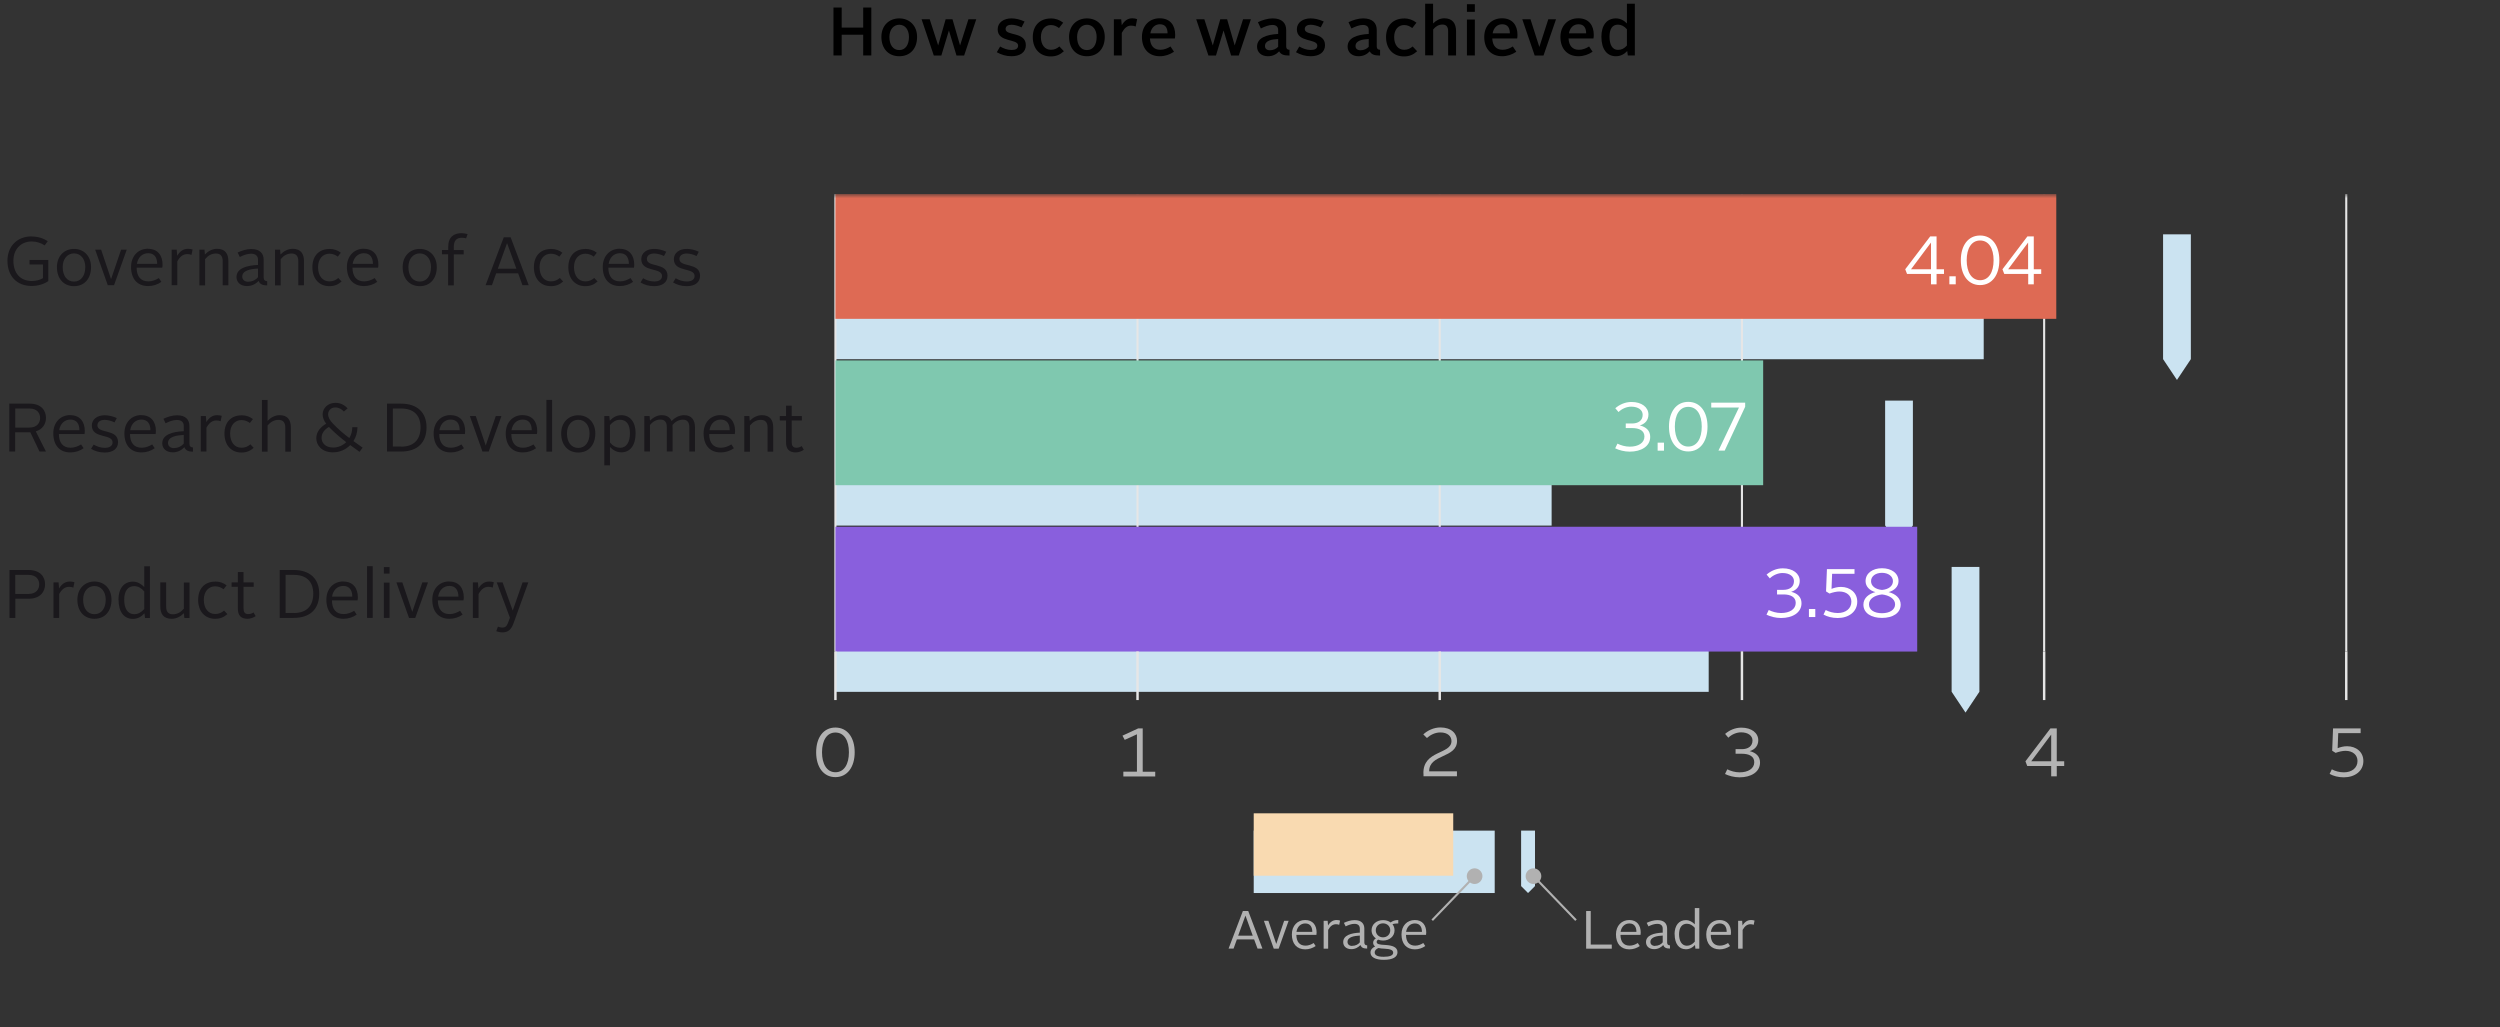 <svg xmlns="http://www.w3.org/2000/svg" width="511" height="210" viewBox="0 0 511 210" fill="none"><rect x="0" y="0" width="511" height="210" fill="#333333" stroke="none"/><path d="M6.457 48.338C7.697 48.338 8.816 48.677 9.756 49.297L9.136 50.157C8.356 49.657 7.477 49.357 6.497 49.357C4.238 49.357 2.739 50.976 2.739 53.295C2.739 55.814 4.138 57.433 6.497 57.433C7.377 57.433 8.216 57.213 8.776 56.854V54.055H6.038V53.135H9.876V57.453C8.956 58.093 7.757 58.453 6.457 58.453C3.419 58.453 1.52 56.394 1.52 53.295C1.52 50.377 3.479 48.318 6.457 48.318V48.338Z" fill="#1A181C"/><path d="M15.133 50.876C17.132 50.876 18.612 52.336 18.612 54.595C18.612 56.993 17.212 58.493 15.133 58.493C13.054 58.493 11.635 56.993 11.635 54.595C11.635 52.336 13.134 50.876 15.133 50.876ZM15.133 57.553C16.533 57.553 17.432 56.374 17.432 54.575C17.432 52.915 16.473 51.796 15.133 51.796C13.794 51.796 12.814 52.895 12.814 54.575C12.814 56.374 13.694 57.553 15.133 57.553Z" fill="#1A181C"/><path d="M19.471 51.036H20.671L22.69 57.033H22.71L24.749 51.036H25.908L23.309 58.293H22.03L19.451 51.036H19.471Z" fill="#1A181C"/><path d="M30.246 50.856C32.285 50.856 33.225 52.256 33.225 54.095C33.225 54.275 33.205 54.555 33.165 54.715H27.927C27.947 56.494 28.747 57.513 30.326 57.513C31.106 57.513 31.865 57.213 32.465 56.834L32.985 57.613C32.245 58.153 31.286 58.473 30.286 58.473C28.067 58.473 26.788 56.993 26.788 54.575C26.788 52.296 28.267 50.836 30.266 50.836L30.246 50.856ZM27.987 53.935H32.125C32.125 52.736 31.625 51.756 30.286 51.756C29.107 51.756 28.207 52.576 27.987 53.935Z" fill="#1A181C"/><path d="M35.064 51.036H36.123L36.223 52.276C36.783 51.316 37.523 50.856 38.442 50.856C38.802 50.856 39.122 50.916 39.362 50.996L39.142 52.096C38.882 51.996 38.602 51.936 38.282 51.936C37.423 51.936 36.783 52.436 36.243 53.415V58.293H35.084V51.036H35.064Z" fill="#1A181C"/><path d="M40.721 51.036H41.801L41.881 52.016C42.5 51.376 43.36 50.856 44.38 50.856C46.019 50.856 46.678 51.856 46.678 53.375V58.313H45.519V53.375C45.519 52.436 45.139 51.816 44.14 51.816C43.24 51.816 42.5 52.256 41.921 52.975V58.333H40.761V51.076L40.721 51.036Z" fill="#1A181C"/><path d="M52.736 54.155V53.095C52.736 52.376 52.316 51.856 51.316 51.856C50.557 51.856 49.737 52.156 49.017 52.536L48.578 51.616C49.357 51.236 50.397 50.896 51.356 50.896C53.155 50.896 53.895 51.836 53.895 53.115V56.734C53.895 57.233 54.175 57.473 54.615 57.473V58.333C53.595 58.333 53.115 58.053 52.855 57.413C52.296 58.033 51.496 58.473 50.477 58.473C49.197 58.473 48.338 57.733 48.338 56.634C48.338 54.815 50.477 54.255 52.716 54.155H52.736ZM50.757 57.573C51.636 57.573 52.356 57.153 52.736 56.654V54.895C51.276 54.974 49.517 55.234 49.517 56.554C49.517 57.193 50.017 57.593 50.757 57.593V57.573Z" fill="#1A181C"/><path d="M56.174 51.036H57.253L57.333 52.016C57.953 51.376 58.813 50.856 59.832 50.856C61.471 50.856 62.131 51.856 62.131 53.375V58.313H60.972V53.375C60.972 52.436 60.592 51.816 59.592 51.816C58.693 51.816 57.953 52.256 57.373 52.975V58.333H56.214V51.076L56.174 51.036Z" fill="#1A181C"/><path d="M67.309 50.876C68.268 50.876 69.068 51.176 69.668 51.656L69.048 52.456C68.648 52.156 68.088 51.856 67.329 51.856C65.989 51.856 65.01 52.915 65.01 54.595C65.01 56.394 65.929 57.513 67.329 57.513C68.128 57.513 68.668 57.233 69.148 56.814L69.828 57.533C69.108 58.173 68.368 58.493 67.309 58.493C65.27 58.493 63.85 57.014 63.85 54.615C63.85 52.216 65.29 50.896 67.309 50.896V50.876Z" fill="#1A181C"/><path d="M74.365 50.856C76.404 50.856 77.344 52.256 77.344 54.095C77.344 54.275 77.324 54.555 77.284 54.715H72.046C72.066 56.494 72.866 57.513 74.445 57.513C75.225 57.513 75.985 57.213 76.584 56.834L77.104 57.613C76.364 58.153 75.405 58.473 74.405 58.473C72.186 58.473 70.907 56.993 70.907 54.575C70.907 52.296 72.386 50.836 74.385 50.836L74.365 50.856ZM72.086 53.935H76.225C76.225 52.736 75.725 51.756 74.385 51.756C73.206 51.756 72.306 52.576 72.086 53.935Z" fill="#1A181C"/><path d="M85.8 50.876C87.799 50.876 89.278 52.336 89.278 54.595C89.278 56.993 87.879 58.493 85.8 58.493C83.721 58.493 82.302 56.993 82.302 54.595C82.302 52.336 83.801 50.876 85.8 50.876ZM85.8 57.553C87.199 57.553 88.099 56.374 88.099 54.575C88.099 52.915 87.139 51.796 85.8 51.796C84.461 51.796 83.481 52.895 83.481 54.575C83.481 56.374 84.361 57.553 85.8 57.553Z" fill="#1A181C"/><path d="M91.617 51.976H90.338V51.096H91.617V50.477C91.617 48.398 92.777 47.658 94.396 47.658C94.796 47.658 95.275 47.758 95.575 47.858L95.275 48.717C95.056 48.657 94.736 48.597 94.416 48.597C93.356 48.597 92.757 49.137 92.757 50.477V51.116H94.776V51.996H92.757V58.333H91.597V51.996L91.617 51.976Z" fill="#1A181C"/><path d="M102.952 48.498H104.371L108.07 58.293H106.79L105.911 55.874H101.413L100.553 58.293H99.254L102.972 48.498H102.952ZM101.752 54.934H105.551L103.652 49.717H103.632L101.752 54.934Z" fill="#1A181C"/><path d="M112.587 50.876C113.547 50.876 114.347 51.176 114.946 51.656L114.327 52.456C113.927 52.156 113.367 51.856 112.607 51.856C111.268 51.856 110.288 52.915 110.288 54.595C110.288 56.394 111.208 57.513 112.607 57.513C113.407 57.513 113.947 57.233 114.427 56.814L115.106 57.533C114.387 58.173 113.647 58.493 112.587 58.493C110.548 58.493 109.129 57.014 109.129 54.615C109.129 52.216 110.568 50.896 112.587 50.896V50.876Z" fill="#1A181C"/><path d="M119.624 50.876C120.584 50.876 121.383 51.176 121.983 51.656L121.363 52.456C120.963 52.156 120.404 51.856 119.644 51.856C118.305 51.856 117.325 52.915 117.325 54.595C117.325 56.394 118.245 57.513 119.644 57.513C120.444 57.513 120.983 57.233 121.463 56.814L122.143 57.533C121.423 58.173 120.684 58.493 119.624 58.493C117.585 58.493 116.166 57.014 116.166 54.615C116.166 52.216 117.605 50.896 119.624 50.896V50.876Z" fill="#1A181C"/><path d="M126.661 50.856C128.7 50.856 129.639 52.256 129.639 54.095C129.639 54.275 129.619 54.555 129.579 54.715H124.342C124.362 56.494 125.161 57.513 126.741 57.513C127.52 57.513 128.28 57.213 128.88 56.834L129.399 57.613C128.66 58.153 127.7 58.473 126.701 58.473C124.482 58.473 123.202 56.993 123.202 54.575C123.202 52.296 124.682 50.836 126.681 50.836L126.661 50.856ZM124.402 53.935H128.54C128.54 52.736 128.04 51.756 126.701 51.756C125.521 51.756 124.622 52.576 124.402 53.935Z" fill="#1A181C"/><path d="M131.459 56.874C132.038 57.233 132.858 57.533 133.717 57.533C134.717 57.533 135.317 57.133 135.317 56.414C135.317 54.595 131.079 55.734 131.079 52.975C131.079 51.676 132.198 50.876 133.697 50.876C134.517 50.876 135.397 51.076 136.176 51.456L135.717 52.336C135.137 52.036 134.337 51.816 133.697 51.816C132.818 51.816 132.218 52.236 132.218 52.935C132.218 54.735 136.436 53.555 136.436 56.374C136.436 57.713 135.397 58.493 133.697 58.493C132.618 58.493 131.658 58.193 130.919 57.733L131.439 56.894L131.459 56.874Z" fill="#1A181C"/><path d="M138.115 56.874C138.695 57.233 139.515 57.533 140.374 57.533C141.374 57.533 141.974 57.133 141.974 56.414C141.974 54.595 137.736 55.734 137.736 52.975C137.736 51.676 138.855 50.876 140.354 50.876C141.174 50.876 142.054 51.076 142.833 51.456L142.373 52.336C141.794 52.036 140.994 51.816 140.354 51.816C139.475 51.816 138.875 52.236 138.875 52.935C138.875 54.735 143.093 53.555 143.093 56.374C143.093 57.713 142.054 58.493 140.354 58.493C139.275 58.493 138.315 58.193 137.576 57.733L138.095 56.894L138.115 56.874Z" fill="#1A181C"/><path d="M1.919 82.501H6.018C8.516 82.501 9.396 83.981 9.396 85.42C9.396 86.6 8.756 87.739 7.317 88.179L9.396 92.297H8.077L6.197 88.359H3.099V92.297H1.899V82.501H1.919ZM5.998 87.399C7.577 87.399 8.197 86.42 8.197 85.44C8.197 84.461 7.597 83.501 6.018 83.501H3.119V87.399H5.998Z" fill="#1A181C"/><path d="M14.354 84.86C16.393 84.86 17.332 86.26 17.332 88.099C17.332 88.279 17.312 88.559 17.272 88.719H12.035C12.055 90.498 12.854 91.517 14.434 91.517C15.213 91.517 15.973 91.217 16.573 90.838L17.092 91.617C16.353 92.157 15.393 92.477 14.394 92.477C12.175 92.477 10.895 90.998 10.895 88.579C10.895 86.3 12.374 84.84 14.374 84.84L14.354 84.86ZM12.095 87.939H16.233C16.233 86.74 15.733 85.76 14.394 85.76C13.214 85.76 12.315 86.58 12.095 87.939Z" fill="#1A181C"/><path d="M19.151 90.878C19.731 91.237 20.551 91.537 21.41 91.537C22.41 91.537 23.009 91.137 23.009 90.418C23.009 88.599 18.771 89.738 18.771 86.979C18.771 85.68 19.891 84.88 21.39 84.88C22.21 84.88 23.09 85.08 23.869 85.46L23.409 86.34C22.83 86.04 22.03 85.82 21.39 85.82C20.511 85.82 19.911 86.24 19.911 86.939C19.911 88.739 24.129 87.559 24.129 90.378C24.129 91.717 23.09 92.497 21.39 92.497C20.311 92.497 19.351 92.197 18.612 91.737L19.131 90.897L19.151 90.878Z" fill="#1A181C"/><path d="M28.887 84.86C30.926 84.86 31.865 86.26 31.865 88.099C31.865 88.279 31.845 88.559 31.805 88.719H26.568C26.588 90.498 27.387 91.517 28.967 91.517C29.746 91.517 30.506 91.217 31.106 90.838L31.625 91.617C30.886 92.157 29.926 92.477 28.927 92.477C26.708 92.477 25.428 90.998 25.428 88.579C25.428 86.3 26.908 84.84 28.907 84.84L28.887 84.86ZM26.608 87.939H30.746C30.746 86.74 30.246 85.76 28.907 85.76C27.727 85.76 26.828 86.58 26.608 87.939Z" fill="#1A181C"/><path d="M37.563 88.139V87.079C37.563 86.36 37.143 85.84 36.143 85.84C35.384 85.84 34.564 86.14 33.844 86.52L33.405 85.6C34.184 85.22 35.224 84.88 36.183 84.88C37.983 84.88 38.722 85.82 38.722 87.099V90.718C38.722 91.217 39.002 91.457 39.442 91.457V92.317C38.422 92.317 37.943 92.037 37.683 91.397C37.123 92.017 36.323 92.457 35.304 92.457C34.024 92.457 33.165 91.717 33.165 90.618C33.165 88.799 35.304 88.239 37.543 88.139H37.563ZM35.584 91.577C36.463 91.577 37.183 91.157 37.563 90.658V88.898C36.103 88.978 34.344 89.238 34.344 90.558C34.344 91.197 34.844 91.597 35.584 91.597V91.577Z" fill="#1A181C"/><path d="M41.021 85.04H42.081L42.181 86.28C42.74 85.32 43.48 84.86 44.4 84.86C44.759 84.86 45.079 84.92 45.319 85L45.099 86.1C44.839 86 44.559 85.94 44.239 85.94C43.38 85.94 42.74 86.44 42.2 87.419V92.297H41.041V85.04H41.021Z" fill="#1A181C"/><path d="M49.337 84.88C50.297 84.88 51.096 85.18 51.696 85.66L51.076 86.46C50.676 86.16 50.117 85.86 49.357 85.86C48.018 85.86 47.038 86.919 47.038 88.599C47.038 90.398 47.958 91.517 49.357 91.517C50.157 91.517 50.697 91.237 51.176 90.818L51.856 91.537C51.136 92.177 50.397 92.497 49.337 92.497C47.298 92.497 45.879 91.017 45.879 88.619C45.879 86.22 47.318 84.9 49.337 84.9V84.88Z" fill="#1A181C"/><path d="M53.535 81.742H54.695V86.02C55.314 85.38 56.154 84.86 57.154 84.86C58.813 84.86 59.452 85.86 59.452 87.379V92.317H58.313V87.379C58.313 86.44 57.933 85.82 56.914 85.82C56.034 85.82 55.294 86.26 54.695 86.959V92.317H53.535V81.742Z" fill="#1A181C"/><path d="M66.669 86.6C66.209 86 65.949 85.38 65.949 84.701C65.949 83.421 67.009 82.342 68.568 82.342C69.648 82.342 70.467 82.821 71.047 83.481L70.287 84.121C69.847 83.621 69.248 83.281 68.528 83.281C67.629 83.281 67.069 83.941 67.069 84.68C67.069 85.3 67.429 85.92 67.988 86.52C69.028 87.619 70.147 88.599 71.407 89.538C71.787 88.898 72.007 88.139 72.007 87.319H73.066C73.066 88.359 72.766 89.338 72.246 90.158C72.846 90.598 73.486 91.058 74.126 91.497L73.486 92.357C72.846 91.917 72.226 91.457 71.587 90.978C70.687 91.897 69.468 92.457 68.048 92.457C65.829 92.457 64.65 91.058 64.65 89.578C64.65 88.219 65.57 87.239 66.709 86.58L66.669 86.6ZM67.249 87.259C66.369 87.759 65.729 88.499 65.729 89.498C65.729 90.558 66.549 91.477 68.088 91.477C69.128 91.477 70.067 91.058 70.767 90.378C69.528 89.418 68.328 88.399 67.249 87.279V87.259Z" fill="#1A181C"/><path d="M79.103 82.501H81.942C85.34 82.501 87.179 84.341 87.179 87.339C87.179 90.338 85.48 92.297 81.942 92.297H79.103V82.501ZM82.002 91.297C84.641 91.297 85.96 89.798 85.96 87.339C85.96 84.88 84.561 83.501 82.002 83.501H80.303V91.277H82.002V91.297Z" fill="#1A181C"/><path d="M92.097 84.86C94.136 84.86 95.076 86.26 95.076 88.099C95.076 88.279 95.056 88.559 95.016 88.719H89.778C89.798 90.498 90.598 91.517 92.177 91.517C92.957 91.517 93.716 91.217 94.316 90.838L94.836 91.617C94.096 92.157 93.136 92.477 92.137 92.477C89.918 92.477 88.639 90.998 88.639 88.579C88.639 86.3 90.118 84.84 92.117 84.84L92.097 84.86ZM89.818 87.939H93.956C93.956 86.74 93.456 85.76 92.117 85.76C90.938 85.76 90.038 86.58 89.818 87.939Z" fill="#1A181C"/><path d="M96.055 85.04H97.255L99.274 91.037H99.294L101.333 85.04H102.492L99.893 92.297H98.614L96.035 85.04H96.055Z" fill="#1A181C"/><path d="M106.83 84.86C108.869 84.86 109.809 86.26 109.809 88.099C109.809 88.279 109.789 88.559 109.749 88.719H104.511C104.531 90.498 105.331 91.517 106.91 91.517C107.69 91.517 108.449 91.217 109.049 90.838L109.569 91.617C108.829 92.157 107.87 92.477 106.87 92.477C104.651 92.477 103.372 90.998 103.372 88.579C103.372 86.3 104.851 84.84 106.85 84.84L106.83 84.86ZM104.551 87.939H108.689C108.689 86.74 108.189 85.76 106.85 85.76C105.671 85.76 104.771 86.58 104.551 87.939Z" fill="#1A181C"/><path d="M111.688 81.742H112.847V92.317H111.688V81.742Z" fill="#1A181C"/><path d="M118.205 84.88C120.204 84.88 121.683 86.34 121.683 88.599C121.683 90.998 120.284 92.497 118.205 92.497C116.126 92.497 114.706 90.998 114.706 88.599C114.706 86.34 116.206 84.88 118.205 84.88ZM118.205 91.557C119.604 91.557 120.504 90.378 120.504 88.579C120.504 86.919 119.544 85.8 118.205 85.8C116.865 85.8 115.886 86.899 115.886 88.579C115.886 90.378 116.765 91.557 118.205 91.557Z" fill="#1A181C"/><path d="M124.662 95.116H123.522V85.04H124.542L124.642 86C125.241 85.34 126.021 84.86 126.981 84.86C128.74 84.86 129.919 86.2 129.919 88.539C129.919 91.037 128.8 92.457 127.001 92.457C126.041 92.457 125.281 91.997 124.682 91.357V95.096L124.662 95.116ZM126.721 91.537C128.04 91.537 128.76 90.398 128.76 88.559C128.76 86.719 128.02 85.8 126.721 85.8C125.901 85.8 125.261 86.22 124.682 86.879V90.458C125.261 91.138 125.941 91.517 126.741 91.517L126.721 91.537Z" fill="#1A181C"/><path d="M131.698 85.04H132.778L132.858 85.98C133.478 85.36 134.317 84.86 135.257 84.86C136.316 84.86 136.956 85.32 137.256 86.06C137.955 85.36 138.835 84.86 139.835 84.86C141.374 84.86 142.054 85.86 142.054 87.359V92.297H140.894V87.319C140.894 86.38 140.534 85.78 139.575 85.78C138.775 85.78 138.035 86.18 137.456 86.859C137.456 87.019 137.476 87.219 137.476 87.399V92.277H136.296V87.299C136.296 86.36 135.936 85.76 134.977 85.76C134.157 85.76 133.398 86.18 132.858 86.879V92.277H131.698V85.02V85.04Z" fill="#1A181C"/><path d="M147.271 84.86C149.31 84.86 150.25 86.26 150.25 88.099C150.25 88.279 150.23 88.559 150.19 88.719H144.952C144.972 90.498 145.772 91.517 147.351 91.517C148.131 91.517 148.89 91.217 149.49 90.838L150.01 91.617C149.27 92.157 148.311 92.477 147.311 92.477C145.092 92.477 143.813 90.998 143.813 88.579C143.813 86.3 145.292 84.84 147.291 84.84L147.271 84.86ZM145.012 87.939H149.15C149.15 86.74 148.65 85.76 147.311 85.76C146.132 85.76 145.232 86.58 145.012 87.939Z" fill="#1A181C"/><path d="M152.089 85.04H153.168L153.248 86.02C153.868 85.38 154.728 84.86 155.747 84.86C157.386 84.86 158.046 85.86 158.046 87.379V92.317H156.887V87.379C156.887 86.44 156.507 85.82 155.507 85.82C154.608 85.82 153.868 86.26 153.288 86.979V92.337H152.129V85.08L152.089 85.04Z" fill="#1A181C"/><path d="M160.665 85.94H159.385V85.04H160.665V82.921H161.824V85.04H163.903V85.94H161.824V90.358C161.824 91.097 162.084 91.517 162.784 91.517C163.184 91.517 163.543 91.397 163.863 91.177L164.303 91.937C163.863 92.237 163.244 92.477 162.644 92.477C161.264 92.477 160.665 91.757 160.665 90.378V85.94Z" fill="#1A181C"/><path d="M1.919 116.505H5.818C8.316 116.505 9.216 117.985 9.216 119.424C9.216 120.863 8.316 122.383 5.818 122.383H3.139V126.301H1.939V116.505H1.919ZM5.798 121.403C7.417 121.403 8.017 120.404 8.017 119.444C8.017 118.485 7.417 117.505 5.818 117.505H3.119V121.403H5.798Z" fill="#1A181C"/><path d="M10.915 119.044H11.975L12.075 120.284C12.634 119.324 13.374 118.864 14.294 118.864C14.653 118.864 14.973 118.924 15.213 119.004L14.993 120.104C14.733 120.004 14.454 119.944 14.134 119.944C13.274 119.944 12.634 120.444 12.095 121.423V126.301H10.935V119.044H10.915Z" fill="#1A181C"/><path d="M19.311 118.864C21.31 118.864 22.79 120.324 22.79 122.583C22.79 124.982 21.39 126.481 19.311 126.481C17.232 126.481 15.813 124.982 15.813 122.583C15.813 120.324 17.312 118.864 19.311 118.864ZM19.311 125.541C20.711 125.541 21.61 124.362 21.61 122.563C21.61 120.903 20.651 119.784 19.311 119.784C17.972 119.784 16.992 120.883 16.992 122.563C16.992 124.362 17.872 125.541 19.311 125.541Z" fill="#1A181C"/><path d="M24.209 122.563C24.209 120.224 25.388 118.884 27.168 118.884C28.107 118.884 28.867 119.364 29.486 119.984V115.746H30.646V126.321H29.646L29.526 125.361C28.907 126.041 28.147 126.501 27.168 126.501C25.348 126.501 24.229 125.081 24.229 122.583L24.209 122.563ZM29.486 124.462V120.883C28.907 120.224 28.247 119.804 27.427 119.804C26.148 119.804 25.388 120.803 25.388 122.563C25.388 124.402 26.108 125.541 27.427 125.541C28.227 125.541 28.887 125.161 29.486 124.482V124.462Z" fill="#1A181C"/><path d="M32.805 119.044H33.964V123.982C33.964 124.922 34.304 125.561 35.344 125.561C36.243 125.561 36.983 125.121 37.583 124.402V119.064H38.742V126.321H37.683L37.583 125.341C36.963 125.981 36.103 126.481 35.084 126.481C33.425 126.481 32.765 125.481 32.765 123.962V119.044H32.805Z" fill="#1A181C"/><path d="M43.96 118.864C44.919 118.864 45.719 119.164 46.319 119.644L45.699 120.444C45.299 120.144 44.739 119.844 43.98 119.844C42.64 119.844 41.661 120.903 41.661 122.583C41.661 124.382 42.58 125.501 43.98 125.501C44.779 125.501 45.319 125.221 45.799 124.802L46.478 125.521C45.759 126.161 45.019 126.481 43.96 126.481C41.921 126.481 40.501 125.001 40.501 122.603C40.501 120.204 41.941 118.884 43.96 118.884V118.864Z" fill="#1A181C"/><path d="M48.617 119.944H47.338V119.044H48.617V116.925H49.777V119.044H51.856V119.944H49.777V124.362C49.777 125.101 50.037 125.521 50.736 125.521C51.136 125.521 51.496 125.401 51.816 125.181L52.256 125.941C51.816 126.241 51.196 126.481 50.596 126.481C49.217 126.481 48.617 125.761 48.617 124.382V119.944Z" fill="#1A181C"/><path d="M57.173 116.505H60.012C63.41 116.505 65.25 118.345 65.25 121.343C65.25 124.342 63.55 126.301 60.012 126.301H57.173V116.505ZM60.072 125.301C62.711 125.301 64.03 123.802 64.03 121.343C64.03 118.884 62.631 117.505 60.072 117.505H58.373V125.281H60.072V125.301Z" fill="#1A181C"/><path d="M70.167 118.864C72.206 118.864 73.146 120.264 73.146 122.103C73.146 122.283 73.126 122.563 73.086 122.723H67.848C67.868 124.502 68.668 125.521 70.247 125.521C71.027 125.521 71.787 125.221 72.386 124.842L72.906 125.621C72.166 126.161 71.207 126.481 70.207 126.481C67.988 126.481 66.709 125.002 66.709 122.583C66.709 120.304 68.188 118.844 70.187 118.844L70.167 118.864ZM67.888 121.943H72.007C72.007 120.744 71.507 119.764 70.167 119.764C68.988 119.764 68.088 120.584 67.868 121.943H67.888Z" fill="#1A181C"/><path d="M75.025 115.726H76.184V126.301H75.025V115.726Z" fill="#1A181C"/><path d="M78.463 115.906H79.623V117.245H78.463V115.906ZM78.463 119.084H79.623V126.301H78.463V119.084Z" fill="#1A181C"/><path d="M81.042 119.044H82.242L84.261 125.041H84.281L86.32 119.044H87.479L84.88 126.301H83.601L81.022 119.044H81.042Z" fill="#1A181C"/><path d="M91.817 118.864C93.856 118.864 94.796 120.264 94.796 122.103C94.796 122.283 94.776 122.563 94.736 122.723H89.498C89.518 124.502 90.318 125.521 91.897 125.521C92.677 125.521 93.436 125.221 94.036 124.842L94.556 125.621C93.816 126.161 92.857 126.481 91.857 126.481C89.638 126.481 88.359 125.002 88.359 122.583C88.359 120.304 89.838 118.844 91.837 118.844L91.817 118.864ZM89.558 121.943H93.696C93.696 120.744 93.197 119.764 91.857 119.764C90.678 119.764 89.778 120.584 89.558 121.943Z" fill="#1A181C"/><path d="M96.635 119.044H97.694L97.794 120.284C98.354 119.324 99.094 118.864 100.013 118.864C100.373 118.864 100.693 118.924 100.933 119.004L100.713 120.104C100.453 120.004 100.173 119.944 99.853 119.944C98.994 119.944 98.354 120.444 97.814 121.423V126.301H96.655V119.044H96.635Z" fill="#1A181C"/><path d="M102.652 128.28C103.192 128.28 103.532 128.08 103.792 127.42L104.231 126.261L101.533 119.044H102.732L104.791 124.782H104.811L106.81 119.044H107.99L104.931 127.5C104.411 128.88 103.672 129.26 102.692 129.26C102.252 129.26 101.772 129.16 101.433 129.02L101.772 128.08C102.052 128.2 102.372 128.28 102.652 128.28Z" fill="#1A181C"/><path d="M170.76 47.918H405.47V73.426H170.76L170.76 47.918Z" fill="#CBE3F1"/><path d="M170.76 81.922H317.151V107.43H170.76V81.922Z" fill="#CBE3F1"/><path d="M170.76 115.906H349.256V141.414H170.76V115.906Z" fill="#CBE3F1"/><path d="M442.152 47.898H447.81V73.406L444.971 77.664L442.132 73.406V47.898H442.152Z" fill="#CBE3F1"/><path d="M385.339 81.882H390.996V107.39L388.158 111.648L385.319 107.39V81.882H385.339Z" fill="#CBE3F1"/><path d="M398.933 115.886H404.59V141.394L401.751 145.652L398.913 141.394V115.886H398.933Z" fill="#CBE3F1"/><path d="M305.517 169.78H256.26V182.534H305.517V169.78Z" fill="#CBE3F1"/><path d="M313.753 181.115L312.333 182.534L310.914 181.115V169.78H313.753V181.115Z" fill="#CBE3F1"/><path d="M297.041 166.242H256.26V178.996H297.041V166.242Z" fill="#F9DAB1"/><path d="M292.743 188.092L301.478 179.016" stroke="#B1B1B1" stroke-width="0.43"/><path d="M302.558 180.196C303.178 179.556 303.158 178.556 302.518 177.937C301.878 177.317 300.879 177.337 300.259 177.977C299.639 178.616 299.659 179.616 300.299 180.235C300.939 180.855 301.938 180.835 302.558 180.196Z" fill="#B1B1B1"/><path d="M254.021 186.213H255.14L258.039 193.889H257.039L256.34 192.01H252.821L252.142 193.889H251.122L254.041 186.213H254.021ZM253.081 191.25H256.06L254.581 187.172H254.561L253.081 191.25Z" fill="#B1B1B1"/><path d="M258.319 188.212H259.258L260.858 192.91H260.878L262.477 188.212H263.396L261.357 193.909H260.358L258.339 188.212H258.319Z" fill="#B1B1B1"/><path d="M266.775 188.052C268.374 188.052 269.114 189.151 269.114 190.611C269.114 190.751 269.094 190.971 269.074 191.09H264.976C264.996 192.49 265.615 193.289 266.855 193.289C267.474 193.289 268.054 193.05 268.514 192.75L268.914 193.369C268.334 193.789 267.574 194.049 266.795 194.049C265.056 194.049 264.056 192.89 264.056 190.99C264.056 189.211 265.215 188.052 266.775 188.052ZM264.996 190.471H268.234C268.234 189.531 267.854 188.752 266.795 188.752C265.875 188.752 265.176 189.391 264.996 190.471Z" fill="#B1B1B1"/><path d="M270.553 188.212H271.373L271.453 189.171C271.892 188.432 272.472 188.052 273.192 188.052C273.472 188.052 273.711 188.092 273.911 188.172L273.731 189.031C273.532 188.951 273.312 188.911 273.072 188.911C272.412 188.911 271.892 189.311 271.473 190.071V193.909H270.553V188.212Z" fill="#B1B1B1"/><path d="M277.949 190.651V189.811C277.949 189.231 277.61 188.831 276.85 188.831C276.25 188.831 275.611 189.071 275.051 189.351L274.691 188.632C275.311 188.332 276.11 188.072 276.87 188.072C278.289 188.072 278.869 188.811 278.869 189.811V192.65C278.869 193.049 279.089 193.229 279.449 193.229V193.889C278.649 193.889 278.269 193.669 278.069 193.169C277.63 193.649 277.01 194.009 276.21 194.009C275.211 194.009 274.551 193.429 274.551 192.57C274.551 191.15 276.21 190.711 277.969 190.631L277.949 190.651ZM276.39 193.329C277.09 193.329 277.65 193.01 277.949 192.61V191.23C276.81 191.29 275.431 191.51 275.431 192.53C275.431 193.03 275.81 193.349 276.39 193.349V193.329Z" fill="#B1B1B1"/><path d="M281.088 193.469C280.808 193.269 280.668 193.01 280.668 192.69C280.668 192.31 280.908 191.99 281.228 191.81C280.708 191.45 280.348 190.871 280.348 190.151C280.348 188.911 281.388 188.072 282.707 188.072C283.307 188.072 283.847 188.252 284.247 188.552C284.646 188.252 285.106 188.052 285.806 188.052V188.752C285.306 188.752 284.946 188.792 284.626 188.911C284.886 189.251 285.046 189.671 285.046 190.151C285.046 191.45 283.927 192.25 282.707 192.25C282.347 192.25 282.028 192.19 281.708 192.07C281.508 192.17 281.388 192.35 281.388 192.53C281.388 193.01 281.988 193.09 283.147 193.149C284.606 193.229 285.646 193.589 285.646 194.629C285.646 195.608 284.706 196.188 282.867 196.188C281.128 196.188 280.128 195.648 280.128 194.689C280.128 194.129 280.508 193.709 281.088 193.449V193.469ZM281.788 193.769C281.328 193.929 280.988 194.249 280.988 194.689C280.988 195.268 281.608 195.568 282.807 195.568C284.087 195.568 284.766 195.288 284.766 194.729C284.766 194.149 284.107 193.969 282.947 193.909C282.487 193.909 282.088 193.849 281.768 193.769H281.788ZM284.167 190.151C284.167 189.331 283.527 188.732 282.687 188.732C281.848 188.732 281.208 189.331 281.208 190.151C281.208 190.971 281.848 191.59 282.687 191.59C283.527 191.59 284.167 190.99 284.167 190.151Z" fill="#B1B1B1"/><path d="M289.184 188.052C290.783 188.052 291.523 189.151 291.523 190.611C291.523 190.751 291.503 190.971 291.483 191.09H287.385C287.405 192.49 288.025 193.289 289.264 193.289C289.884 193.289 290.464 193.05 290.923 192.75L291.323 193.369C290.743 193.789 289.984 194.049 289.204 194.049C287.465 194.049 286.465 192.89 286.465 190.99C286.465 189.211 287.625 188.052 289.184 188.052ZM287.405 190.471H290.644C290.644 189.531 290.264 188.752 289.204 188.752C288.285 188.752 287.585 189.391 287.405 190.471Z" fill="#B1B1B1"/><path d="M322.129 188.092L313.393 179.016" stroke="#B1B1B1" stroke-width="0.43"/><path d="M314.592 177.977C313.973 177.337 312.973 177.317 312.333 177.937C311.694 178.556 311.674 179.556 312.293 180.196C312.913 180.835 313.913 180.855 314.552 180.235C315.192 179.616 315.212 178.616 314.592 177.977Z" fill="#B1B1B1"/><path d="M324.208 186.213H325.147V193.069H329.445V193.909H324.208V186.233V186.213Z" fill="#B1B1B1"/><path d="M333.024 188.052C334.623 188.052 335.362 189.151 335.362 190.611C335.362 190.751 335.343 190.971 335.323 191.09H331.224C331.244 192.49 331.864 193.289 333.104 193.289C333.723 193.289 334.303 193.05 334.763 192.75L335.163 193.369C334.583 193.789 333.823 194.049 333.044 194.049C331.304 194.049 330.305 192.89 330.305 190.99C330.305 189.211 331.464 188.052 333.024 188.052ZM331.244 190.471H334.483C334.483 189.531 334.103 188.752 333.044 188.752C332.124 188.752 331.424 189.391 331.244 190.471Z" fill="#B1B1B1"/><path d="M339.86 190.651V189.811C339.86 189.231 339.521 188.831 338.741 188.831C338.141 188.831 337.501 189.071 336.942 189.351L336.582 188.632C337.202 188.332 338.001 188.072 338.761 188.072C340.18 188.072 340.76 188.811 340.76 189.811V192.65C340.76 193.049 340.98 193.229 341.34 193.229V193.889C340.54 193.889 340.16 193.669 339.96 193.169C339.521 193.649 338.901 194.009 338.101 194.009C337.102 194.009 336.442 193.429 336.442 192.57C336.442 191.15 338.101 190.711 339.86 190.631V190.651ZM338.301 193.329C339.001 193.329 339.561 193.01 339.86 192.61V191.23C338.721 191.29 337.342 191.51 337.342 192.53C337.342 193.03 337.721 193.349 338.301 193.349V193.329Z" fill="#B1B1B1"/><path d="M342.279 190.971C342.279 189.131 343.199 188.072 344.598 188.072C345.338 188.072 345.938 188.452 346.417 188.931V185.613H347.337V193.909H346.537L346.457 193.149C345.977 193.669 345.378 194.029 344.598 194.029C343.179 194.029 342.299 192.91 342.299 190.951L342.279 190.971ZM346.417 192.47V189.651C345.958 189.131 345.438 188.812 344.798 188.812C343.779 188.812 343.199 189.611 343.199 190.971C343.199 192.33 343.759 193.309 344.798 193.309C345.418 193.309 345.938 193.01 346.417 192.47Z" fill="#B1B1B1"/><path d="M351.475 188.052C353.074 188.052 353.814 189.151 353.814 190.611C353.814 190.751 353.794 190.971 353.774 191.09H349.676C349.696 192.49 350.315 193.289 351.555 193.289C352.175 193.289 352.754 193.05 353.214 192.75L353.614 193.369C353.034 193.789 352.275 194.049 351.495 194.049C349.756 194.049 348.756 192.89 348.756 190.99C348.756 189.211 349.916 188.052 351.475 188.052ZM349.696 190.471H352.934C352.934 189.531 352.554 188.752 351.495 188.752C350.575 188.752 349.876 189.391 349.696 190.471Z" fill="#B1B1B1"/><path d="M355.273 188.212H356.093L356.173 189.171C356.613 188.432 357.192 188.052 357.912 188.052C358.192 188.052 358.432 188.092 358.632 188.172L358.452 189.031C358.252 188.951 358.032 188.911 357.792 188.911C357.132 188.911 356.613 189.311 356.193 190.071V193.909H355.273V188.212Z" fill="#B1B1B1"/><mask id="mask0_7_3642" style="mask-type:luminance" maskUnits="userSpaceOnUse" x="0" y="39" width="511" height="171"><path d="M510.76 39.662H0.76V209.662H510.76V39.662Z" fill="white"/></mask><g mask="url(#mask0_7_3642)"><path d="M170.76 39.662V133.158" stroke="#E6E6E6" stroke-width="0.43"/><path d="M232.511 39.662V133.158" stroke="#E6E6E6" stroke-width="0.43"/><path d="M294.282 39.662V133.158" stroke="#E6E6E6" stroke-width="0.43"/><path d="M356.053 39.662V133.158" stroke="#E6E6E6" stroke-width="0.43"/><path d="M417.824 39.662V133.158" stroke="#E6E6E6" stroke-width="0.43"/><path d="M479.575 39.662V133.158" stroke="#E6E6E6" stroke-width="0.43"/><path d="M170.76 39.662H420.303V65.17H170.76V39.662Z" fill="#DE6A54"/><path d="M170.76 73.666H360.391V99.174H170.76V73.666Z" fill="#7FC8AF"/><path d="M170.76 107.67H391.876V133.178H170.76V107.67Z" fill="#895FDD"/><path d="M170.76 133.158V143.093" stroke="#E6E6E6" stroke-width="0.5"/><path d="M170.76 148.71C173.219 148.71 174.698 150.789 174.698 153.768C174.698 156.747 173.219 158.846 170.76 158.846C168.301 158.846 166.822 156.767 166.822 153.768C166.822 150.769 168.301 148.71 170.76 148.71ZM170.76 157.846C172.519 157.846 173.519 156.227 173.519 153.768C173.519 151.309 172.519 149.73 170.76 149.73C169.001 149.73 168.021 151.349 168.021 153.768C168.021 156.187 169.021 157.846 170.76 157.846Z" fill="#B3B3B3"/><path d="M232.511 133.158V143.093" stroke="#E6E6E6" stroke-width="0.5"/><path d="M229.612 157.726H232.391V150.09L229.892 151.229L229.432 150.37L232.631 148.89H233.57V157.746H236.129V158.706H229.612V157.746V157.726Z" fill="#B3B3B3"/><path d="M294.282 133.158V143.093" stroke="#E6E6E6" stroke-width="0.5"/><path d="M290.943 158.106C290.844 153.288 296.681 154.248 296.681 151.469C296.681 150.51 295.921 149.71 294.402 149.71C293.342 149.71 292.363 150.21 291.663 150.849L290.923 150.11C291.763 149.31 293.082 148.69 294.422 148.69C296.641 148.69 297.82 149.93 297.82 151.429C297.82 155.027 292.083 154.068 292.123 157.666H297.8V158.666H290.963V158.086L290.943 158.106Z" fill="#B3B3B3"/><path d="M356.053 133.158V143.093" stroke="#E6E6E6" stroke-width="0.5"/><path d="M353.054 157.246C353.734 157.586 354.634 157.866 355.573 157.866C357.312 157.866 358.572 157.106 358.572 155.787C358.572 154.548 357.432 154.068 356.093 154.068H354.753V153.128H356.053C357.272 153.128 358.212 152.549 358.212 151.349C358.212 150.41 357.352 149.69 355.873 149.69C354.933 149.69 353.934 150.13 353.274 150.789L352.614 150.01C353.474 149.27 354.614 148.73 355.933 148.73C358.012 148.73 359.391 149.81 359.391 151.309C359.391 152.409 358.732 153.208 357.632 153.528C358.971 153.848 359.751 154.648 359.751 155.867C359.751 157.806 357.892 158.886 355.573 158.886C354.454 158.886 353.374 158.586 352.594 158.206L353.034 157.286L353.054 157.246Z" fill="#B3B3B3"/><path d="M417.824 133.158V143.093" stroke="#E6E6E6" stroke-width="0.5"/><path d="M413.986 155.627L419.103 148.89H420.403V155.607H421.922V156.567H420.403V158.686H419.263V156.567H414.365L414.006 155.627H413.986ZM419.263 155.607V150.15L415.185 155.607H419.263Z" fill="#B3B3B3"/><path d="M479.575 133.158V143.093" stroke="#E6E6E6" stroke-width="0.5"/><path d="M476.616 157.246C477.276 157.606 478.155 157.866 479.095 157.866C480.714 157.866 481.874 156.966 481.874 155.547C481.874 154.308 480.914 153.468 479.415 153.468C478.855 153.468 478.115 153.628 477.396 153.888L476.696 153.448L476.876 148.89H482.513V149.85H477.935L477.815 152.928C478.395 152.689 479.095 152.529 479.735 152.529C481.634 152.529 483.073 153.728 483.073 155.547C483.073 157.626 481.314 158.886 479.075 158.886C477.915 158.886 476.936 158.606 476.176 158.186L476.616 157.266V157.246Z" fill="#B3B3B3"/><path d="M389.417 55.054L394.535 48.318H395.834V55.034H397.353V55.994H395.834V58.113H394.695V55.994H389.797L389.437 55.054H389.417ZM394.695 55.034V49.577L390.617 55.034H394.695Z" fill="white"/><path d="M398.453 56.474H399.752V58.113H398.453V56.474Z" fill="white"/><path d="M404.73 48.138C407.189 48.138 408.668 50.217 408.668 53.195C408.668 56.174 407.189 58.273 404.73 58.273C402.271 58.273 400.792 56.194 400.792 53.195C400.792 50.197 402.271 48.138 404.73 48.138ZM404.73 57.273C406.489 57.273 407.489 55.654 407.489 53.195C407.489 50.736 406.489 49.157 404.73 49.157C402.971 49.157 401.991 50.776 401.991 53.195C401.991 55.614 402.991 57.273 404.73 57.273Z" fill="white"/><path d="M409.288 55.054L414.405 48.318H415.705V55.034H417.224V55.994H415.705V58.113H414.565V55.994H409.668L409.308 55.054H409.288ZM414.545 55.034V49.577L410.467 55.034H414.545Z" fill="white"/><path d="M330.605 90.678C331.284 91.017 332.184 91.297 333.124 91.297C334.863 91.297 336.122 90.538 336.122 89.218C336.122 87.979 334.983 87.499 333.643 87.499H332.304V86.56H333.603C334.823 86.56 335.762 85.98 335.762 84.78C335.762 83.841 334.903 83.121 333.423 83.121C332.484 83.121 331.484 83.561 330.825 84.221L330.165 83.441C331.025 82.701 332.164 82.162 333.483 82.162C335.562 82.162 336.942 83.241 336.942 84.74C336.942 85.84 336.282 86.64 335.183 86.959C336.522 87.279 337.302 88.079 337.302 89.298C337.302 91.237 335.443 92.317 333.124 92.317C332.004 92.317 330.925 92.017 330.145 91.637L330.585 90.718L330.605 90.678Z" fill="white"/><path d="M338.821 90.478H340.12V92.117H338.821V90.478Z" fill="white"/><path d="M345.078 82.142C347.537 82.142 349.016 84.221 349.016 87.199C349.016 90.178 347.537 92.277 345.078 92.277C342.619 92.277 341.14 90.198 341.14 87.199C341.14 84.201 342.619 82.142 345.078 82.142ZM345.078 91.277C346.837 91.277 347.837 89.658 347.837 87.199C347.837 84.74 346.837 83.161 345.078 83.161C343.319 83.161 342.339 84.781 342.339 87.199C342.339 89.618 343.339 91.277 345.078 91.277Z" fill="white"/><path d="M355.453 83.301H349.776V82.302H356.713V83.141L352.534 92.097H351.255L355.453 83.281V83.301Z" fill="white"/><path d="M361.53 124.682C362.21 125.022 363.109 125.301 364.049 125.301C365.788 125.301 367.048 124.542 367.048 123.222C367.048 121.983 365.908 121.503 364.569 121.503H363.229V120.564H364.529C365.748 120.564 366.688 119.984 366.688 118.784C366.688 117.845 365.828 117.125 364.349 117.125C363.409 117.125 362.41 117.565 361.75 118.225L361.09 117.445C361.95 116.705 363.089 116.166 364.409 116.166C366.488 116.166 367.867 117.245 367.867 118.744C367.867 119.844 367.208 120.644 366.108 120.963C367.447 121.283 368.227 122.083 368.227 123.302C368.227 125.241 366.368 126.321 364.049 126.321C362.93 126.321 361.85 126.021 361.07 125.641L361.51 124.722L361.53 124.682Z" fill="white"/><path d="M369.746 124.482H371.046V126.121H369.746V124.482Z" fill="white"/><path d="M373.165 124.682C373.824 125.041 374.704 125.301 375.644 125.301C377.263 125.301 378.422 124.402 378.422 122.982C378.422 121.743 377.463 120.903 375.963 120.903C375.404 120.903 374.664 121.063 373.944 121.323L373.245 120.883L373.425 116.326H379.062V117.285H374.484L374.364 120.364C374.944 120.124 375.644 119.964 376.283 119.964C378.182 119.964 379.622 121.163 379.622 122.982C379.622 125.061 377.863 126.321 375.624 126.321C374.464 126.321 373.485 126.041 372.725 125.621L373.165 124.702V124.682Z" fill="white"/><path d="M383.32 121.023C382.2 120.724 381.321 119.924 381.321 118.784C381.321 117.165 382.76 116.146 384.679 116.146C386.598 116.146 388.058 117.145 388.058 118.784C388.058 119.924 387.158 120.724 386.039 121.023C387.378 121.363 388.498 122.223 388.498 123.582C388.498 125.301 386.898 126.301 384.679 126.301C382.46 126.301 380.881 125.301 380.881 123.582C380.881 122.223 382.001 121.363 383.34 121.023H383.32ZM384.679 125.341C386.219 125.341 387.358 124.662 387.358 123.522C387.358 122.383 386.119 121.663 384.679 121.503C383.26 121.663 382.021 122.343 382.021 123.522C382.021 124.702 383.14 125.341 384.679 125.341ZM386.918 118.784C386.918 117.785 385.959 117.085 384.679 117.085C383.4 117.085 382.44 117.765 382.44 118.784C382.44 119.804 383.36 120.464 384.679 120.584C386.019 120.464 386.918 119.804 386.918 118.784Z" fill="white"/></g><path d="M170.36 1.54H172.039V5.638H176.437V1.54H178.097V11.335H176.437V7.097H172.039V11.335H170.36V1.54Z" fill="black"/><path d="M183.814 3.759C185.893 3.759 187.452 5.238 187.452 7.537C187.452 9.996 185.993 11.495 183.814 11.495C181.635 11.495 180.156 9.976 180.156 7.537C180.156 5.238 181.715 3.759 183.814 3.759ZM183.814 10.236C185.053 10.236 185.793 9.176 185.793 7.557C185.793 6.057 184.993 5.058 183.814 5.058C182.634 5.058 181.795 6.057 181.795 7.557C181.795 9.176 182.534 10.236 183.814 10.236Z" fill="black"/><path d="M188.392 3.938H190.031L191.75 9.256H191.77L193.289 3.938H194.689L196.228 9.256H196.248L197.947 3.938H199.546L197.068 11.355H195.508L193.969 6.257H193.949L192.41 11.355H190.871L188.372 3.938H188.392Z" fill="black"/><path d="M204.444 9.516C205.124 9.916 205.923 10.216 206.763 10.216C207.603 10.216 208.102 9.956 208.102 9.316C208.102 7.837 203.924 8.756 203.924 5.998C203.924 4.558 205.204 3.759 206.743 3.759C207.563 3.759 208.462 3.958 209.422 4.398L208.802 5.598C208.122 5.258 207.323 5.058 206.763 5.058C206.063 5.058 205.544 5.338 205.544 5.938C205.544 7.397 209.682 6.417 209.682 9.236C209.682 10.715 208.462 11.495 206.763 11.495C205.644 11.495 204.684 11.195 203.744 10.675L204.424 9.516H204.444Z" fill="black"/><path d="M214.759 3.759C215.719 3.759 216.578 4.058 217.318 4.638L216.458 5.738C216.019 5.398 215.499 5.118 214.799 5.118C213.62 5.118 212.76 6.037 212.76 7.577C212.76 9.196 213.6 10.176 214.799 10.176C215.539 10.176 216.039 9.916 216.538 9.496L217.458 10.475C216.658 11.195 215.859 11.535 214.759 11.535C212.64 11.535 211.101 10.056 211.101 7.597C211.101 5.138 212.64 3.779 214.759 3.779V3.759Z" fill="black"/><path d="M222.176 3.759C224.255 3.759 225.814 5.238 225.814 7.537C225.814 9.996 224.335 11.495 222.176 11.495C220.017 11.495 218.518 9.976 218.518 7.537C218.518 5.238 220.077 3.759 222.176 3.759ZM222.176 10.236C223.415 10.236 224.155 9.176 224.155 7.557C224.155 6.057 223.355 5.058 222.176 5.058C220.996 5.058 220.157 6.057 220.157 7.557C220.157 9.176 220.896 10.236 222.176 10.236Z" fill="black"/><path d="M227.693 3.938H229.173L229.292 5.158C229.832 4.198 230.552 3.739 231.451 3.739C231.851 3.739 232.171 3.819 232.431 3.918L232.131 5.418C231.851 5.298 231.571 5.238 231.192 5.238C230.372 5.238 229.812 5.758 229.292 6.717V11.335H227.673V3.918L227.693 3.938Z" fill="black"/><path d="M237.049 3.739C239.188 3.739 240.207 5.178 240.207 7.117C240.207 7.337 240.187 7.677 240.147 7.857H235.05C235.13 9.376 235.869 10.176 237.169 10.176C237.928 10.176 238.648 9.896 239.248 9.496L239.967 10.575C239.108 11.155 238.128 11.495 237.069 11.495C234.85 11.495 233.411 10.016 233.411 7.557C233.411 5.218 234.97 3.739 237.029 3.739H237.049ZM235.13 6.817H238.648C238.648 5.778 238.248 4.958 237.089 4.958C236.089 4.958 235.33 5.638 235.13 6.817Z" fill="black"/><path d="M244.525 3.938H246.165L247.884 9.256H247.904L249.423 3.938H250.822L252.362 9.256H252.382L254.081 3.938H255.68L253.201 11.355H251.642L250.103 6.257H250.083L248.543 11.355H247.004L244.505 3.938H244.525Z" fill="black"/><path d="M261.257 6.957V6.137C261.257 5.518 260.898 5.098 260.058 5.098C259.338 5.098 258.539 5.418 257.719 5.818L257.119 4.538C258.019 4.098 259.138 3.759 260.118 3.759C262.097 3.759 262.897 4.758 262.897 6.157V9.496C262.897 9.976 263.157 10.176 263.576 10.176V11.355C262.337 11.355 261.817 11.115 261.457 10.495C260.878 11.115 260.138 11.495 259.158 11.495C257.839 11.495 256.939 10.695 256.939 9.536C256.939 7.737 258.839 7.077 261.257 6.937V6.957ZM259.558 10.275C260.298 10.275 260.878 9.976 261.257 9.556V7.977C259.978 8.037 258.559 8.276 258.559 9.416C258.559 9.956 258.959 10.275 259.558 10.275Z" fill="black"/><path d="M265.595 9.516C266.275 9.916 267.075 10.216 267.914 10.216C268.754 10.216 269.254 9.956 269.254 9.316C269.254 7.837 265.076 8.756 265.076 5.998C265.076 4.558 266.355 3.759 267.894 3.759C268.714 3.759 269.613 3.958 270.573 4.398L269.953 5.598C269.274 5.258 268.474 5.058 267.914 5.058C267.215 5.058 266.695 5.338 266.695 5.938C266.695 7.397 270.833 6.417 270.833 9.236C270.833 10.715 269.613 11.495 267.914 11.495C266.795 11.495 265.835 11.195 264.896 10.675L265.575 9.516H265.595Z" fill="black"/><path d="M279.769 6.957V6.137C279.769 5.518 279.409 5.098 278.569 5.098C277.85 5.098 277.05 5.418 276.23 5.818L275.631 4.538C276.53 4.098 277.65 3.759 278.629 3.759C280.608 3.759 281.408 4.758 281.408 6.157V9.496C281.408 9.976 281.668 10.176 282.088 10.176V11.355C280.848 11.355 280.328 11.115 279.969 10.495C279.389 11.115 278.649 11.495 277.67 11.495C276.35 11.495 275.451 10.695 275.451 9.536C275.451 7.737 277.35 7.077 279.769 6.937V6.957ZM278.07 10.275C278.809 10.275 279.389 9.976 279.769 9.556V7.977C278.489 8.037 277.07 8.276 277.07 9.416C277.07 9.956 277.47 10.275 278.07 10.275Z" fill="black"/><path d="M286.965 3.759C287.925 3.759 288.784 4.058 289.524 4.638L288.665 5.738C288.225 5.398 287.705 5.118 287.005 5.118C285.826 5.118 284.966 6.037 284.966 7.577C284.966 9.196 285.806 10.176 287.005 10.176C287.745 10.176 288.245 9.916 288.744 9.496L289.664 10.475C288.864 11.195 288.065 11.535 286.965 11.535C284.846 11.535 283.307 10.056 283.307 7.597C283.307 5.138 284.846 3.779 286.965 3.779V3.759Z" fill="black"/><path d="M291.283 0.76H292.923V4.798C293.502 4.218 294.262 3.739 295.221 3.739C296.881 3.739 297.62 4.778 297.62 6.397V11.335H296.001V6.377C296.001 5.558 295.681 5.018 294.842 5.018C294.082 5.018 293.462 5.378 292.943 6.018V11.315H291.303V0.74L291.283 0.76Z" fill="black"/><path d="M299.839 0.86H301.459V2.419H299.839V0.86ZM299.839 3.998H301.459V11.335H299.839V3.998Z" fill="black"/><path d="M307.016 3.739C309.155 3.739 310.174 5.178 310.174 7.117C310.174 7.337 310.154 7.677 310.114 7.857H305.017C305.097 9.376 305.836 10.176 307.136 10.176C307.895 10.176 308.615 9.896 309.215 9.496L309.935 10.575C309.075 11.155 308.095 11.495 307.036 11.495C304.817 11.495 303.378 10.016 303.378 7.557C303.378 5.218 304.937 3.739 306.996 3.739H307.016ZM305.097 6.817H308.615C308.615 5.778 308.215 4.958 307.056 4.958C306.056 4.958 305.297 5.638 305.097 6.817Z" fill="black"/><path d="M311.174 3.938H312.833L314.632 9.576H314.652L316.471 3.938H318.051L315.492 11.355H313.693L311.154 3.938H311.174Z" fill="black"/><path d="M322.609 3.739C324.748 3.739 325.767 5.178 325.767 7.117C325.767 7.337 325.747 7.677 325.707 7.857H320.609C320.689 9.376 321.429 10.176 322.728 10.176C323.488 10.176 324.208 9.896 324.807 9.496L325.527 10.575C324.668 11.155 323.688 11.495 322.629 11.495C320.41 11.495 318.95 10.016 318.95 7.557C318.95 5.218 320.53 3.739 322.569 3.739H322.609ZM320.689 6.817H324.208C324.208 5.778 323.808 4.958 322.649 4.958C321.649 4.958 320.889 5.638 320.689 6.817Z" fill="black"/><path d="M327.326 7.517C327.326 5.078 328.506 3.759 330.285 3.759C331.165 3.759 331.944 4.158 332.544 4.798V0.76H334.163V11.335H332.724L332.604 10.435C332.024 11.055 331.264 11.495 330.285 11.495C328.506 11.495 327.326 10.116 327.326 7.497V7.517ZM332.544 9.316V5.978C332.004 5.358 331.404 5.038 330.705 5.038C329.565 5.038 328.986 5.898 328.986 7.517C328.986 9.136 329.565 10.195 330.705 10.195C331.424 10.195 331.984 9.936 332.544 9.296V9.316Z" fill="black"/></svg>